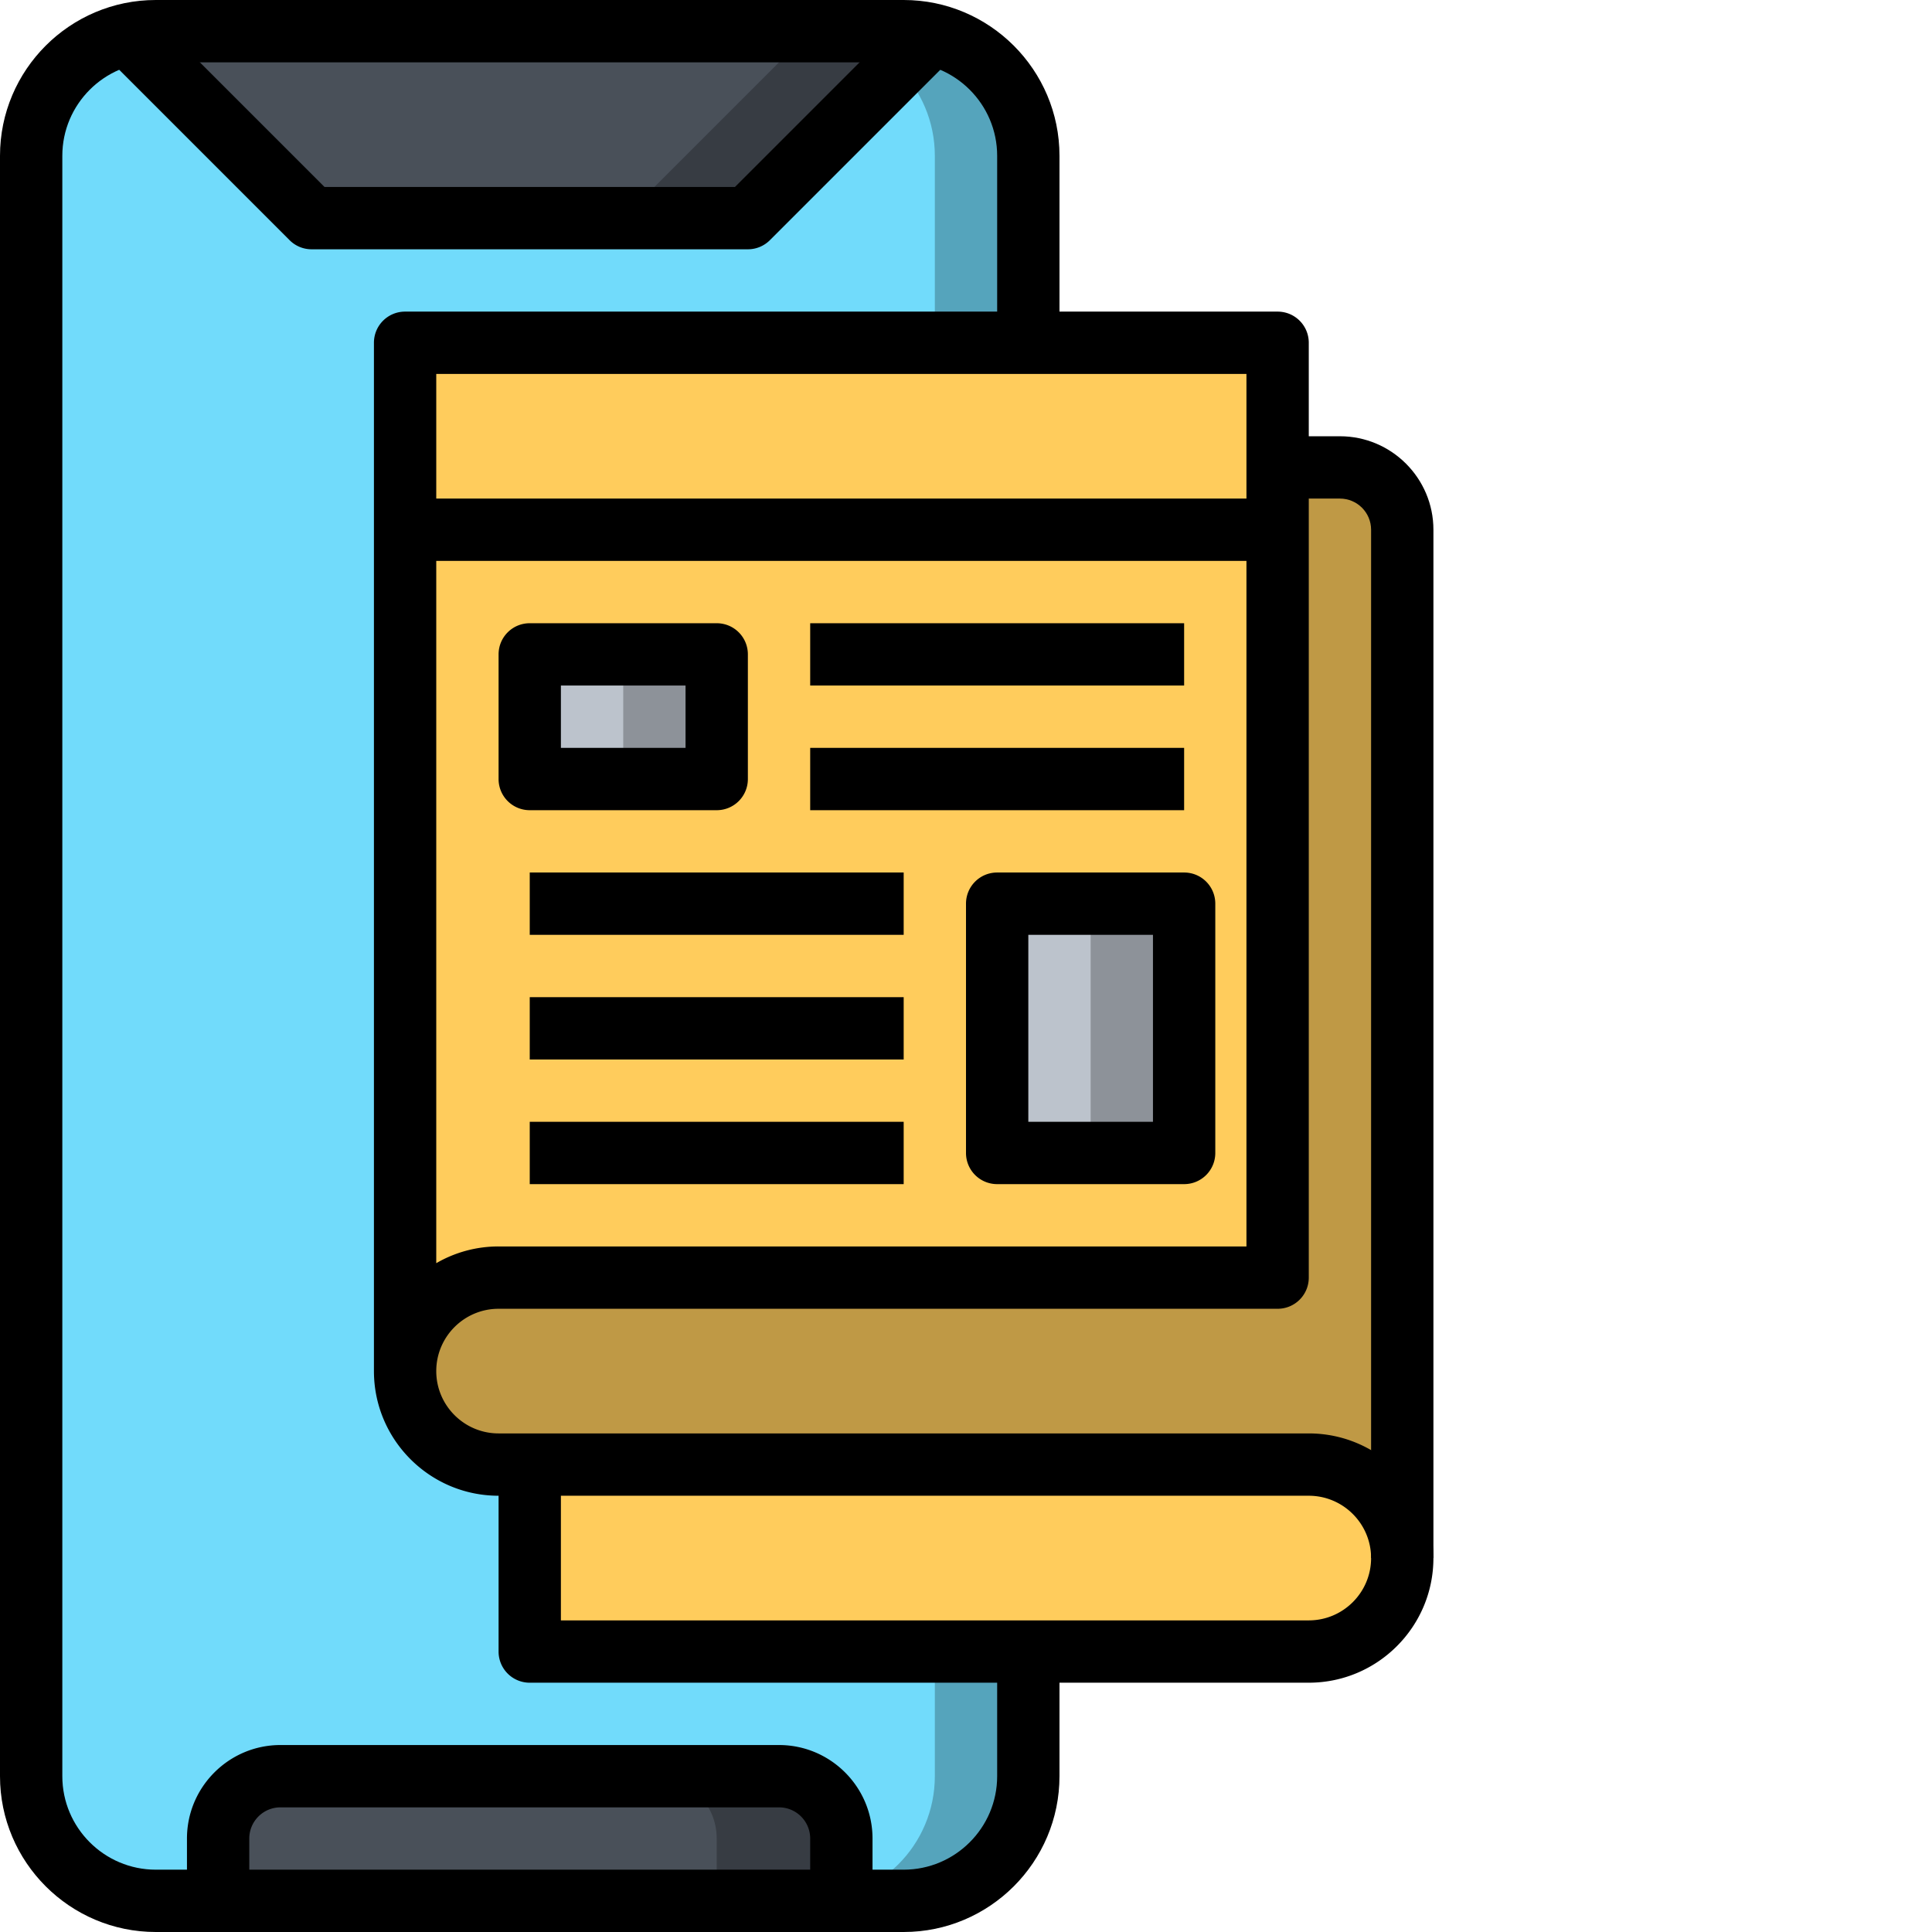 <svg xmlns="http://www.w3.org/2000/svg" version="1.1" xmlns:xlink="http://www.w3.org/1999/xlink" width="512" height="512" x="0" y="0" viewBox="0 0 496 496" style="enable-background:new 0 0 512 512" xml:space="preserve"><g><path fill="#55A4BC" d="M232 488H40c-17.672 0-32-14.328-32-32V40C8 22.328 22.328 8 40 8h192c17.672 0 32 14.328 32 32v416c0 17.672-14.328 32-32 32zm0 0" opacity="1" data-original="#55a4bc"></path><path fill="#71DBFB" d="M240 456V40c0-17.672-14.328-32-32-32H40C22.328 8 8 22.328 8 40v416c0 17.672 14.328 32 32 32h168c17.672 0 32-14.328 32-32zm0 0" opacity="1" data-original="#71dbfb"></path><path fill="#BF9945" d="M128 376h232V144c0-13.258-10.742-24-24-24H104v232c0 13.258 10.742 24 24 24zm0 0" opacity="1" data-original="#bf9945"></path><path fill="#FFCC5C" d="M336 424H136v-48h200c13.258 0 24 10.742 24 24s-10.742 24-24 24zM104 88h224v240H104zm0 0" opacity="1" data-original="#ffcc5c"></path><path fill="#8D9299" d="M136 168h48v32h-48zm0 0" opacity="1" data-original="#8d9299"></path><path fill="#BCC3CC" d="M136 168h24v32h-24zm0 0" opacity="1" data-original="#bcc3cc"></path><path fill="#8D9299" d="M256 232h48v64h-48zm0 0" opacity="1" data-original="#8d9299"></path><path fill="#BCC3CC" d="M256 232h24v64h-24zm0 0" opacity="1" data-original="#bcc3cc"></path><path fill="#373C43" d="M56 488v-16c0-8.84 7.16-16 16-16h128c8.84 0 16 7.16 16 16v16" opacity="1" data-original="#373c43"></path><path fill="#495059" d="M168 456H72c-8.84 0-16 7.16-16 16v16h128v-16c0-8.84-7.16-16-16-16zm0 0" opacity="1" data-original="#495059"></path><path fill="#373C43" d="M232 8H40c-2.465 0-4.832.336-7.137.863L80 56h112l47.137-47.137C236.832 8.336 234.465 8 232 8zm0 0" opacity="1" data-original="#373c43"></path><path fill="#495059" d="M40 8c-2.465 0-4.832.336-7.137.863L80 56h80l48-48zm0 0" opacity="1" data-original="#495059"></path><path d="M336 432H136a7.99 7.99 0 0 1-8-8v-40c-17.648 0-32-14.352-32-32V88c0-4.426 3.574-8 8-8h224c4.426 0 8 3.574 8 8v240c0 4.426-3.574 8-8 8H128c-8.824 0-16 7.176-16 16s7.176 16 16 16h208c17.648 0 32 14.352 32 32s-14.352 32-32 32zm-192-16h192c8.824 0 16-7.176 16-16s-7.176-16-16-16H144zM112 96v228.297A31.73 31.73 0 0 1 128 320h192V96zm0 0" fill="#000000" opacity="1" data-original="#000000"></path><path d="M368 400h-16V136c0-4.414-3.586-8-8-8h-16v-16h16c13.23 0 24 10.77 24 24zM232 496H40c-22.055 0-40-17.945-40-40V40C0 17.945 17.945 0 40 0h192c22.055 0 40 17.945 40 40v48h-16V40c0-13.23-10.77-24-24-24H40c-13.23 0-24 10.77-24 24v416c0 13.23 10.77 24 24 24h192c13.23 0 24-10.77 24-24v-32h16v32c0 22.055-17.945 40-40 40zm0 0" fill="#000000" opacity="1" data-original="#000000"></path><path d="M192 64H80c-2.129 0-4.16-.84-5.656-2.344l-48-48L37.656 2.344 83.313 48h105.374l45.657-45.656 11.312 11.312-48 48A7.964 7.964 0 0 1 192 64zM224 488h-16v-16c0-4.414-3.586-8-8-8H72c-4.414 0-8 3.586-8 8v16H48v-16c0-13.23 10.77-24 24-24h128c13.23 0 24 10.77 24 24zM104 128h224v16H104zM184 208h-48a7.99 7.99 0 0 1-8-8v-32c0-4.426 3.574-8 8-8h48c4.426 0 8 3.574 8 8v32c0 4.426-3.574 8-8 8zm-40-16h32v-16h-32zM208 160h96v16h-96zM208 192h96v16h-96zM304 304h-48a7.99 7.99 0 0 1-8-8v-64c0-4.426 3.574-8 8-8h48c4.426 0 8 3.574 8 8v64c0 4.426-3.574 8-8 8zm-40-16h32v-48h-32zM136 256h96v16h-96zM136 224h96v16h-96zM136 288h96v16h-96zm0 0" fill="#000000" opacity="1" data-original="#000000"></path></g></svg>